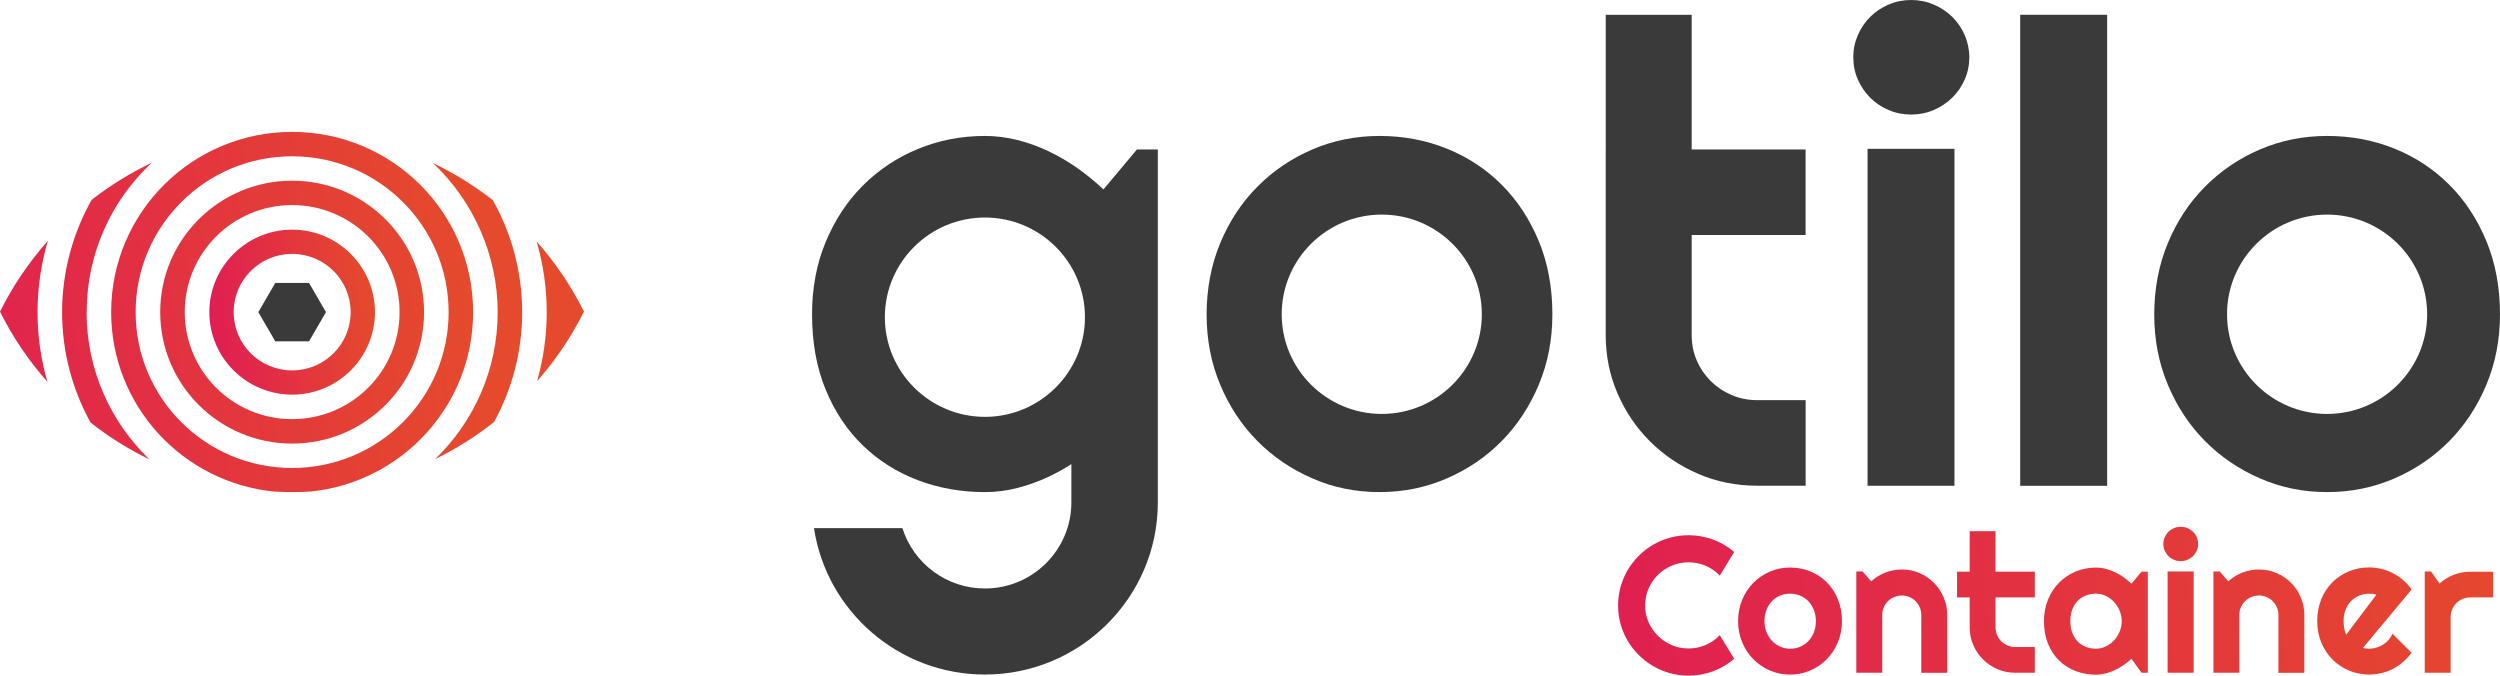 <?xml version="1.0" encoding="UTF-8"?> <svg xmlns="http://www.w3.org/2000/svg" width="185" height="50" viewBox="0 0 185 50" fill="none"><g clip-path="url(#clip0_105_2178)"><path d="M2.778 23.098C2.778 24.885 3.035 26.617 3.503 28.251C2.122 26.688 0.939 24.947 0 23.059C0.949 21.156 2.141 19.402 3.539 17.826C3.048 19.499 2.778 21.266 2.778 23.098Z" fill="url(#paint0_linear_105_2178)"></path><path d="M39.746 28.206C40.204 26.581 40.458 24.869 40.458 23.095C40.458 21.321 40.194 19.525 39.71 17.864C41.091 19.428 42.271 21.169 43.213 23.056C42.284 24.924 41.111 26.652 39.746 28.206Z" fill="url(#paint1_linear_105_2178)"></path><path d="M38.641 23.098C38.641 26.047 37.884 28.821 36.555 31.236C35.213 32.294 33.757 33.214 32.204 33.971C35.053 31.216 36.828 27.365 36.828 23.098C36.828 18.832 34.982 14.825 32.031 12.061C33.611 12.821 35.102 13.741 36.467 14.809C37.848 17.262 38.638 20.085 38.638 23.095L38.641 23.098Z" fill="url(#paint2_linear_105_2178)"></path><path d="M6.408 23.098C6.408 27.381 8.192 31.239 11.058 33.997C9.505 33.243 8.046 32.327 6.704 31.271C5.362 28.847 4.595 26.063 4.595 23.098C4.595 20.133 5.394 17.236 6.788 14.78C8.16 13.715 9.648 12.795 11.234 12.041C8.267 14.806 6.415 18.735 6.415 23.098H6.408Z" fill="url(#paint3_linear_105_2178)"></path><path d="M21.616 9.759C14.22 9.759 8.225 15.731 8.225 23.098C8.225 30.019 13.518 35.712 20.294 36.376C20.729 36.399 21.168 36.415 21.607 36.415C22.071 36.415 22.533 36.399 22.991 36.373C29.744 35.687 35.011 30.006 35.011 23.098C35.011 15.731 29.016 9.759 21.616 9.759ZM21.616 34.631C15.221 34.631 10.038 29.468 10.038 23.098C10.038 16.728 15.221 11.565 21.616 11.565C28.012 11.565 33.198 16.728 33.198 23.098C33.198 29.468 28.012 34.631 21.616 34.631Z" fill="url(#paint4_linear_105_2178)"></path><path d="M21.616 13.372C16.225 13.372 11.855 17.728 11.855 23.098C11.855 28.468 16.225 32.825 21.616 32.825C27.008 32.825 31.381 28.468 31.381 23.098C31.381 17.728 27.008 13.372 21.616 13.372ZM21.616 31.016C17.229 31.016 13.671 27.471 13.671 23.095C13.671 18.719 17.229 15.175 21.616 15.175C26.003 15.175 29.568 18.719 29.568 23.095C29.568 27.471 26.01 31.016 21.616 31.016Z" fill="url(#paint5_linear_105_2178)"></path><path d="M21.62 18.787C24.008 18.787 25.948 20.716 25.948 23.098C25.948 25.481 24.011 27.41 21.62 27.41C19.228 27.41 17.291 25.481 17.291 23.098C17.291 20.716 19.228 18.787 21.62 18.787ZM21.62 16.994C18.24 16.994 15.491 19.732 15.491 23.098C15.491 26.465 18.24 29.203 21.62 29.203C24.999 29.203 27.748 26.465 27.748 23.098C27.748 19.732 24.999 16.994 21.62 16.994Z" fill="url(#paint6_linear_105_2178)"></path><path d="M145.729 4.237C145.729 4.826 145.615 5.376 145.387 5.891C145.16 6.406 144.851 6.849 144.464 7.231C144.074 7.613 143.616 7.914 143.096 8.141C142.573 8.367 142.017 8.477 141.426 8.477C140.835 8.477 140.276 8.367 139.752 8.141C139.229 7.917 138.778 7.613 138.397 7.231C138.017 6.849 137.712 6.406 137.484 5.891C137.257 5.38 137.143 4.829 137.143 4.237C137.143 3.645 137.254 3.117 137.484 2.596C137.708 2.078 138.014 1.628 138.397 1.246C138.781 0.864 139.233 0.566 139.752 0.337C140.276 0.113 140.831 0 141.426 0C142.021 0 142.576 0.113 143.096 0.337C143.616 0.56 144.074 0.864 144.464 1.246C144.854 1.628 145.163 2.078 145.387 2.596C145.612 3.117 145.729 3.664 145.729 4.237Z" fill="#3A3A3A"></path><path d="M113.873 17.848C113.2 16.227 112.29 14.838 111.133 13.679C109.98 12.524 108.628 11.63 107.074 11.002C105.524 10.374 103.844 10.06 102.083 10.06C100.322 10.06 98.661 10.394 97.111 11.06C95.561 11.727 94.203 12.646 93.043 13.818C91.879 14.99 90.963 16.385 90.293 17.997C89.624 19.612 89.289 21.399 89.289 23.26C89.289 25.121 89.621 26.856 90.293 28.462C90.966 30.067 91.879 31.459 93.043 32.631C94.203 33.803 95.561 34.725 97.111 35.398C98.661 36.078 100.306 36.415 102.083 36.415C103.861 36.415 105.524 36.075 107.074 35.398C108.628 34.725 109.98 33.803 111.133 32.631C112.29 31.459 113.2 30.067 113.873 28.462C114.542 26.856 114.877 25.121 114.877 23.26C114.877 21.273 114.542 19.47 113.873 17.848ZM102.252 30.631C98.167 30.631 94.846 27.323 94.846 23.254C94.846 19.185 98.167 15.88 102.252 15.88C106.337 15.88 109.655 19.188 109.655 23.254C109.655 27.319 106.334 30.631 102.252 30.631Z" fill="#3A3A3A"></path><path d="M118.825 11.06V1.094H125.185V11.06H133.614V17.392H125.185V24.794C125.185 25.465 125.308 26.086 125.558 26.669C125.808 27.251 126.153 27.759 126.588 28.193C127.024 28.627 127.54 28.973 128.132 29.229C128.727 29.485 129.357 29.611 130.026 29.611H133.617V35.942H130.026C128.483 35.942 127.03 35.651 125.675 35.068C124.32 34.486 123.131 33.686 122.107 32.67C121.087 31.653 120.284 30.472 119.699 29.119C119.114 27.769 118.822 26.326 118.822 24.788V11.057L118.825 11.06Z" fill="#3A3A3A"></path><path d="M138.199 11.012H144.63V35.946H138.199V11.012Z" fill="#3A3A3A"></path><path d="M149.495 1.094H155.929V35.949H149.495V1.094Z" fill="#3A3A3A"></path><path d="M183.996 17.848C183.323 16.227 182.413 14.838 181.256 13.679C180.103 12.524 178.751 11.63 177.201 11.002C175.648 10.374 173.971 10.06 172.206 10.06C170.442 10.06 168.788 10.394 167.234 11.06C165.684 11.727 164.326 12.646 163.166 13.818C162.003 14.99 161.086 16.385 160.417 17.997C159.747 19.612 159.413 21.399 159.413 23.26C159.413 25.121 159.744 26.856 160.417 28.462C161.089 30.067 162.003 31.459 163.166 32.631C164.326 33.803 165.684 34.725 167.234 35.398C168.788 36.078 170.429 36.415 172.206 36.415C173.984 36.415 175.648 36.075 177.201 35.398C178.751 34.725 180.103 33.803 181.256 32.631C182.413 31.459 183.323 30.067 183.996 28.462C184.665 26.856 185 25.121 185 23.26C185 21.273 184.665 19.47 183.996 17.848ZM172.206 30.631C168.122 30.631 164.8 27.323 164.8 23.254C164.8 19.185 168.122 15.88 172.206 15.88C176.291 15.88 179.609 19.188 179.609 23.254C179.609 27.319 176.288 30.631 172.206 30.631Z" fill="#3A3A3A"></path><path d="M84.135 11.06L81.656 14.016C81.061 13.459 80.428 12.938 79.749 12.456C79.069 11.976 78.358 11.559 77.61 11.2C76.863 10.844 76.09 10.562 75.293 10.361C74.497 10.164 73.695 10.06 72.885 10.06C71.124 10.06 69.467 10.384 67.913 11.028C66.363 11.669 65.005 12.575 63.845 13.737C62.682 14.903 61.769 16.294 61.096 17.919C60.423 19.541 60.092 21.318 60.092 23.26C60.092 25.341 60.426 27.196 61.096 28.824C61.765 30.456 62.682 31.831 63.845 32.958C65.005 34.081 66.363 34.939 67.913 35.531C69.463 36.12 71.121 36.415 72.885 36.415C73.695 36.415 74.494 36.315 75.28 36.111C76.07 35.91 76.837 35.635 77.584 35.285C78.172 35.01 78.738 34.696 79.281 34.346V37.182C79.281 40.691 76.411 43.549 72.885 43.549C70.022 43.549 67.592 41.668 66.779 39.082H60.235C61.157 45.206 66.48 49.916 72.885 49.916C79.94 49.916 85.679 44.203 85.679 37.182V11.06H84.135ZM72.885 30.847C68.801 30.847 65.48 27.539 65.48 23.471C65.48 19.402 68.801 16.097 72.885 16.097C76.97 16.097 80.288 19.405 80.288 23.471C80.288 27.536 76.967 30.847 72.885 30.847Z" fill="#3A3A3A"></path><path d="M128.33 48.754C127.862 49.155 127.339 49.463 126.757 49.676C126.176 49.89 125.574 49.997 124.951 49.997C124.473 49.997 124.011 49.935 123.569 49.812C123.128 49.689 122.712 49.514 122.325 49.288C121.938 49.061 121.587 48.789 121.269 48.472C120.95 48.155 120.677 47.805 120.45 47.42C120.222 47.035 120.047 46.624 119.923 46.181C119.8 45.74 119.738 45.281 119.738 44.805C119.738 44.329 119.8 43.869 119.923 43.426C120.047 42.983 120.222 42.568 120.45 42.183C120.677 41.798 120.95 41.448 121.269 41.131C121.587 40.814 121.938 40.542 122.325 40.315C122.712 40.089 123.124 39.914 123.569 39.791C124.011 39.668 124.473 39.606 124.951 39.606C125.574 39.606 126.176 39.713 126.757 39.924C127.339 40.137 127.862 40.445 128.33 40.849L127.261 42.597C126.965 42.28 126.618 42.037 126.215 41.866C125.812 41.694 125.389 41.61 124.951 41.61C124.512 41.61 124.089 41.694 123.699 41.862C123.31 42.031 122.972 42.257 122.682 42.545C122.393 42.834 122.162 43.17 121.993 43.559C121.824 43.947 121.74 44.361 121.74 44.802C121.74 45.242 121.824 45.653 121.993 46.038C122.162 46.423 122.39 46.76 122.682 47.048C122.975 47.336 123.313 47.566 123.699 47.734C124.086 47.903 124.505 47.987 124.951 47.987C125.396 47.987 125.812 47.903 126.215 47.731C126.618 47.559 126.965 47.317 127.261 46.999L128.33 48.747V48.754Z" fill="url(#paint7_linear_105_2178)"></path><path d="M136.305 45.967C136.305 46.527 136.204 47.048 136.002 47.53C135.801 48.013 135.528 48.43 135.18 48.783C134.833 49.136 134.426 49.414 133.962 49.615C133.497 49.819 132.997 49.919 132.46 49.919C131.924 49.919 131.434 49.819 130.969 49.615C130.504 49.411 130.095 49.136 129.747 48.783C129.399 48.43 129.123 48.013 128.922 47.53C128.72 47.048 128.619 46.527 128.619 45.967C128.619 45.407 128.72 44.87 128.922 44.384C129.123 43.898 129.399 43.481 129.747 43.128C130.095 42.775 130.504 42.5 130.969 42.3C131.434 42.099 131.931 41.998 132.46 41.998C132.99 41.998 133.494 42.092 133.962 42.283C134.426 42.471 134.833 42.74 135.18 43.089C135.528 43.439 135.801 43.853 136.002 44.342C136.204 44.831 136.305 45.371 136.305 45.97V45.967ZM134.374 45.967C134.374 45.659 134.326 45.381 134.225 45.132C134.124 44.883 133.988 44.669 133.815 44.488C133.643 44.306 133.439 44.17 133.208 44.073C132.977 43.979 132.73 43.931 132.467 43.931C132.204 43.931 131.957 43.979 131.726 44.073C131.495 44.17 131.294 44.306 131.122 44.488C130.949 44.669 130.816 44.883 130.719 45.132C130.621 45.381 130.572 45.659 130.572 45.967C130.572 46.255 130.621 46.524 130.719 46.773C130.816 47.019 130.953 47.236 131.122 47.417C131.294 47.598 131.495 47.741 131.726 47.847C131.957 47.951 132.204 48.006 132.467 48.006C132.73 48.006 132.977 47.958 133.208 47.86C133.439 47.763 133.643 47.624 133.815 47.446C133.988 47.268 134.127 47.054 134.225 46.802C134.326 46.55 134.374 46.271 134.374 45.97V45.967Z" fill="url(#paint8_linear_105_2178)"></path><path d="M139.285 49.783H137.367V42.29H137.832L138.466 43.018C138.774 42.74 139.125 42.523 139.515 42.371C139.905 42.219 140.315 42.144 140.74 42.144C141.199 42.144 141.634 42.231 142.04 42.406C142.446 42.581 142.804 42.821 143.109 43.128C143.415 43.432 143.655 43.792 143.831 44.2C144.006 44.607 144.094 45.044 144.094 45.504V49.786H142.177V45.504C142.177 45.306 142.138 45.122 142.063 44.947C141.988 44.772 141.884 44.62 141.754 44.488C141.624 44.355 141.472 44.255 141.296 44.18C141.121 44.106 140.939 44.067 140.74 44.067C140.542 44.067 140.35 44.106 140.172 44.18C139.993 44.255 139.84 44.358 139.707 44.488C139.574 44.617 139.473 44.772 139.398 44.947C139.324 45.122 139.285 45.306 139.285 45.504V49.786V49.783Z" fill="url(#paint9_linear_105_2178)"></path><path d="M149.124 49.783C148.66 49.783 148.224 49.696 147.818 49.521C147.412 49.346 147.054 49.107 146.746 48.799C146.437 48.492 146.196 48.139 146.021 47.731C145.846 47.323 145.758 46.893 145.758 46.43V44.206H144.822V42.303H145.758V39.309H147.669V42.303H150.577V44.206H147.669V46.43C147.669 46.63 147.708 46.818 147.782 46.993C147.857 47.168 147.961 47.32 148.091 47.453C148.221 47.585 148.377 47.686 148.556 47.763C148.734 47.841 148.923 47.88 149.124 47.88H150.577V49.783H149.124Z" fill="url(#paint10_linear_105_2178)"></path><path d="M158.938 49.783H158.473L157.729 48.754C157.547 48.916 157.352 49.071 157.151 49.213C156.949 49.356 156.732 49.479 156.507 49.586C156.283 49.693 156.053 49.773 155.815 49.835C155.578 49.896 155.338 49.926 155.094 49.926C154.564 49.926 154.067 49.838 153.602 49.66C153.138 49.482 152.728 49.226 152.38 48.886C152.033 48.55 151.757 48.136 151.555 47.644C151.354 47.155 151.253 46.595 151.253 45.97C151.253 45.388 151.354 44.85 151.555 44.365C151.757 43.876 152.033 43.458 152.38 43.109C152.728 42.759 153.138 42.487 153.602 42.293C154.067 42.099 154.564 42.002 155.094 42.002C155.338 42.002 155.578 42.031 155.819 42.092C156.056 42.154 156.29 42.238 156.514 42.345C156.738 42.452 156.953 42.578 157.157 42.724C157.362 42.869 157.551 43.025 157.729 43.193L158.473 42.303H158.938V49.783ZM157.008 45.967C157.008 45.705 156.956 45.452 156.858 45.206C156.758 44.96 156.621 44.743 156.449 44.556C156.277 44.368 156.072 44.216 155.841 44.102C155.611 43.989 155.364 43.931 155.1 43.931C154.837 43.931 154.59 43.976 154.359 44.064C154.129 44.151 153.927 44.284 153.755 44.455C153.583 44.627 153.45 44.84 153.352 45.096C153.255 45.352 153.206 45.64 153.206 45.967C153.206 46.294 153.255 46.585 153.352 46.838C153.45 47.09 153.586 47.304 153.755 47.478C153.927 47.65 154.129 47.783 154.359 47.87C154.59 47.958 154.837 48.003 155.1 48.003C155.364 48.003 155.611 47.945 155.841 47.831C156.072 47.718 156.277 47.566 156.449 47.375C156.621 47.187 156.758 46.97 156.858 46.724C156.959 46.478 157.008 46.226 157.008 45.967Z" fill="url(#paint11_linear_105_2178)"></path><path d="M162.662 40.251C162.662 40.429 162.63 40.594 162.562 40.749C162.493 40.901 162.402 41.037 162.285 41.15C162.168 41.264 162.032 41.354 161.876 41.422C161.72 41.49 161.551 41.523 161.372 41.523C161.193 41.523 161.028 41.49 160.868 41.422C160.709 41.354 160.576 41.264 160.462 41.15C160.349 41.037 160.258 40.901 160.189 40.749C160.121 40.594 160.089 40.429 160.089 40.251C160.089 40.072 160.121 39.914 160.189 39.758C160.258 39.603 160.349 39.467 160.462 39.354C160.576 39.241 160.712 39.15 160.868 39.082C161.024 39.014 161.193 38.982 161.372 38.982C161.551 38.982 161.717 39.014 161.876 39.082C162.032 39.15 162.168 39.241 162.285 39.354C162.402 39.467 162.497 39.603 162.562 39.758C162.63 39.914 162.662 40.079 162.662 40.251ZM162.331 49.783H160.401V42.29H162.331V49.783Z" fill="url(#paint12_linear_105_2178)"></path><path d="M165.71 49.783H163.793V42.29H164.258L164.891 43.018C165.2 42.74 165.551 42.523 165.941 42.371C166.331 42.219 166.74 42.144 167.166 42.144C167.624 42.144 168.06 42.231 168.466 42.406C168.872 42.581 169.23 42.821 169.535 43.128C169.841 43.432 170.081 43.792 170.257 44.2C170.432 44.607 170.52 45.044 170.52 45.504V49.786H168.603V45.504C168.603 45.306 168.564 45.122 168.489 44.947C168.414 44.772 168.31 44.62 168.18 44.488C168.05 44.355 167.897 44.255 167.722 44.18C167.546 44.106 167.364 44.067 167.166 44.067C166.968 44.067 166.776 44.106 166.597 44.18C166.419 44.255 166.266 44.358 166.133 44.488C166 44.617 165.899 44.772 165.824 44.947C165.749 45.122 165.71 45.306 165.71 45.504V49.786V49.783Z" fill="url(#paint13_linear_105_2178)"></path><path d="M174.871 47.948C174.946 47.971 175.02 47.987 175.095 47.993C175.17 48 175.245 48.003 175.319 48.003C175.508 48.003 175.687 47.977 175.859 47.925C176.031 47.873 176.194 47.799 176.346 47.705C176.499 47.608 176.636 47.491 176.753 47.355C176.873 47.219 176.97 47.064 177.045 46.896L178.449 48.301C178.27 48.553 178.065 48.78 177.835 48.98C177.604 49.181 177.354 49.353 177.084 49.492C176.814 49.631 176.532 49.738 176.233 49.809C175.934 49.88 175.628 49.916 175.316 49.916C174.787 49.916 174.289 49.819 173.825 49.621C173.36 49.424 172.95 49.152 172.603 48.802C172.255 48.453 171.979 48.035 171.777 47.553C171.576 47.071 171.475 46.54 171.475 45.96C171.475 45.381 171.576 44.828 171.777 44.336C171.979 43.847 172.255 43.429 172.603 43.083C172.95 42.736 173.36 42.471 173.825 42.277C174.289 42.086 174.787 41.989 175.316 41.989C175.628 41.989 175.937 42.028 176.236 42.102C176.535 42.176 176.821 42.283 177.09 42.422C177.36 42.562 177.61 42.733 177.844 42.937C178.078 43.141 178.283 43.368 178.462 43.62L174.864 47.938L174.871 47.948ZM175.852 44.009C175.765 43.976 175.677 43.953 175.589 43.947C175.501 43.937 175.414 43.934 175.319 43.934C175.056 43.934 174.809 43.983 174.579 44.077C174.348 44.174 174.146 44.31 173.974 44.484C173.802 44.662 173.669 44.876 173.571 45.125C173.474 45.374 173.425 45.656 173.425 45.97C173.425 46.041 173.428 46.119 173.435 46.206C173.441 46.294 173.454 46.384 173.47 46.475C173.487 46.566 173.506 46.653 173.529 46.737C173.552 46.821 173.584 46.896 173.62 46.961L175.852 44.009Z" fill="url(#paint14_linear_105_2178)"></path><path d="M181.347 49.783H179.43V42.29H179.895L180.529 43.18C180.837 42.898 181.188 42.685 181.581 42.532C181.975 42.38 182.381 42.306 182.803 42.306H184.496V44.209H182.803C182.602 44.209 182.413 44.248 182.235 44.322C182.056 44.397 181.903 44.501 181.77 44.63C181.64 44.76 181.536 44.915 181.461 45.093C181.386 45.271 181.347 45.459 181.347 45.659V49.786V49.783Z" fill="url(#paint15_linear_105_2178)"></path><path d="M22.871 20.939H20.369L19.117 23.098L20.369 25.257H22.871L24.122 23.098L22.871 20.939Z" fill="#3A3A3A"></path></g><defs><linearGradient id="paint0_linear_105_2178" x1="-6.178" y1="24.128" x2="34.396" y2="19.531" gradientUnits="userSpaceOnUse"><stop stop-color="#E01E52"></stop><stop offset="1" stop-color="#E54A2C"></stop></linearGradient><linearGradient id="paint1_linear_105_2178" x1="-5.723" y1="28.145" x2="34.851" y2="23.548" gradientUnits="userSpaceOnUse"><stop stop-color="#E01E52"></stop><stop offset="1" stop-color="#E54A2C"></stop></linearGradient><linearGradient id="paint2_linear_105_2178" x1="-5.82" y1="27.28" x2="34.754" y2="22.684" gradientUnits="userSpaceOnUse"><stop stop-color="#E01E52"></stop><stop offset="1" stop-color="#E54A2C"></stop></linearGradient><linearGradient id="paint3_linear_105_2178" x1="-6.083" y1="24.953" x2="34.49" y2="20.357" gradientUnits="userSpaceOnUse"><stop stop-color="#E01E52"></stop><stop offset="1" stop-color="#E54A2C"></stop></linearGradient><linearGradient id="paint4_linear_105_2178" x1="-5.944" y1="26.196" x2="34.63" y2="21.6" gradientUnits="userSpaceOnUse"><stop stop-color="#E01E52"></stop><stop offset="1" stop-color="#E54A2C"></stop></linearGradient><linearGradient id="paint5_linear_105_2178" x1="-5.944" y1="26.196" x2="34.63" y2="21.6" gradientUnits="userSpaceOnUse"><stop stop-color="#E01E52"></stop><stop offset="1" stop-color="#E54A2C"></stop></linearGradient><linearGradient id="paint6_linear_105_2178" x1="15.527" y1="23.781" x2="27.708" y2="22.401" gradientUnits="userSpaceOnUse"><stop stop-color="#E01E52"></stop><stop offset="1" stop-color="#E54A2C"></stop></linearGradient><linearGradient id="paint7_linear_105_2178" x1="116.203" y1="45.633" x2="188.989" y2="38.675" gradientUnits="userSpaceOnUse"><stop stop-color="#E01E52"></stop><stop offset="1" stop-color="#E54A2C"></stop></linearGradient><linearGradient id="paint8_linear_105_2178" x1="116.381" y1="47.488" x2="189.167" y2="40.527" gradientUnits="userSpaceOnUse"><stop stop-color="#E01E52"></stop><stop offset="1" stop-color="#E54A2C"></stop></linearGradient><linearGradient id="paint9_linear_105_2178" x1="116.463" y1="48.336" x2="189.249" y2="41.378" gradientUnits="userSpaceOnUse"><stop stop-color="#E01E52"></stop><stop offset="1" stop-color="#E54A2C"></stop></linearGradient><linearGradient id="paint10_linear_105_2178" x1="116.388" y1="47.559" x2="189.174" y2="40.601" gradientUnits="userSpaceOnUse"><stop stop-color="#E01E52"></stop><stop offset="1" stop-color="#E54A2C"></stop></linearGradient><linearGradient id="paint11_linear_105_2178" x1="116.596" y1="49.715" x2="189.382" y2="42.757" gradientUnits="userSpaceOnUse"><stop stop-color="#E01E52"></stop><stop offset="1" stop-color="#E54A2C"></stop></linearGradient><linearGradient id="paint12_linear_105_2178" x1="116.495" y1="48.679" x2="189.281" y2="41.721" gradientUnits="userSpaceOnUse"><stop stop-color="#E01E52"></stop><stop offset="1" stop-color="#E54A2C"></stop></linearGradient><linearGradient id="paint13_linear_105_2178" x1="116.7" y1="50.822" x2="189.486" y2="43.861" gradientUnits="userSpaceOnUse"><stop stop-color="#E01E52"></stop><stop offset="1" stop-color="#E54A2C"></stop></linearGradient><linearGradient id="paint14_linear_105_2178" x1="116.768" y1="51.515" x2="189.551" y2="44.557" gradientUnits="userSpaceOnUse"><stop stop-color="#E01E52"></stop><stop offset="1" stop-color="#E54A2C"></stop></linearGradient><linearGradient id="paint15_linear_105_2178" x1="116.82" y1="52.065" x2="189.606" y2="45.107" gradientUnits="userSpaceOnUse"><stop stop-color="#E01E52"></stop><stop offset="1" stop-color="#E54A2C"></stop></linearGradient><clipPath id="clip0_105_2178"><rect width="185" height="50" fill="white"></rect></clipPath></defs></svg> 